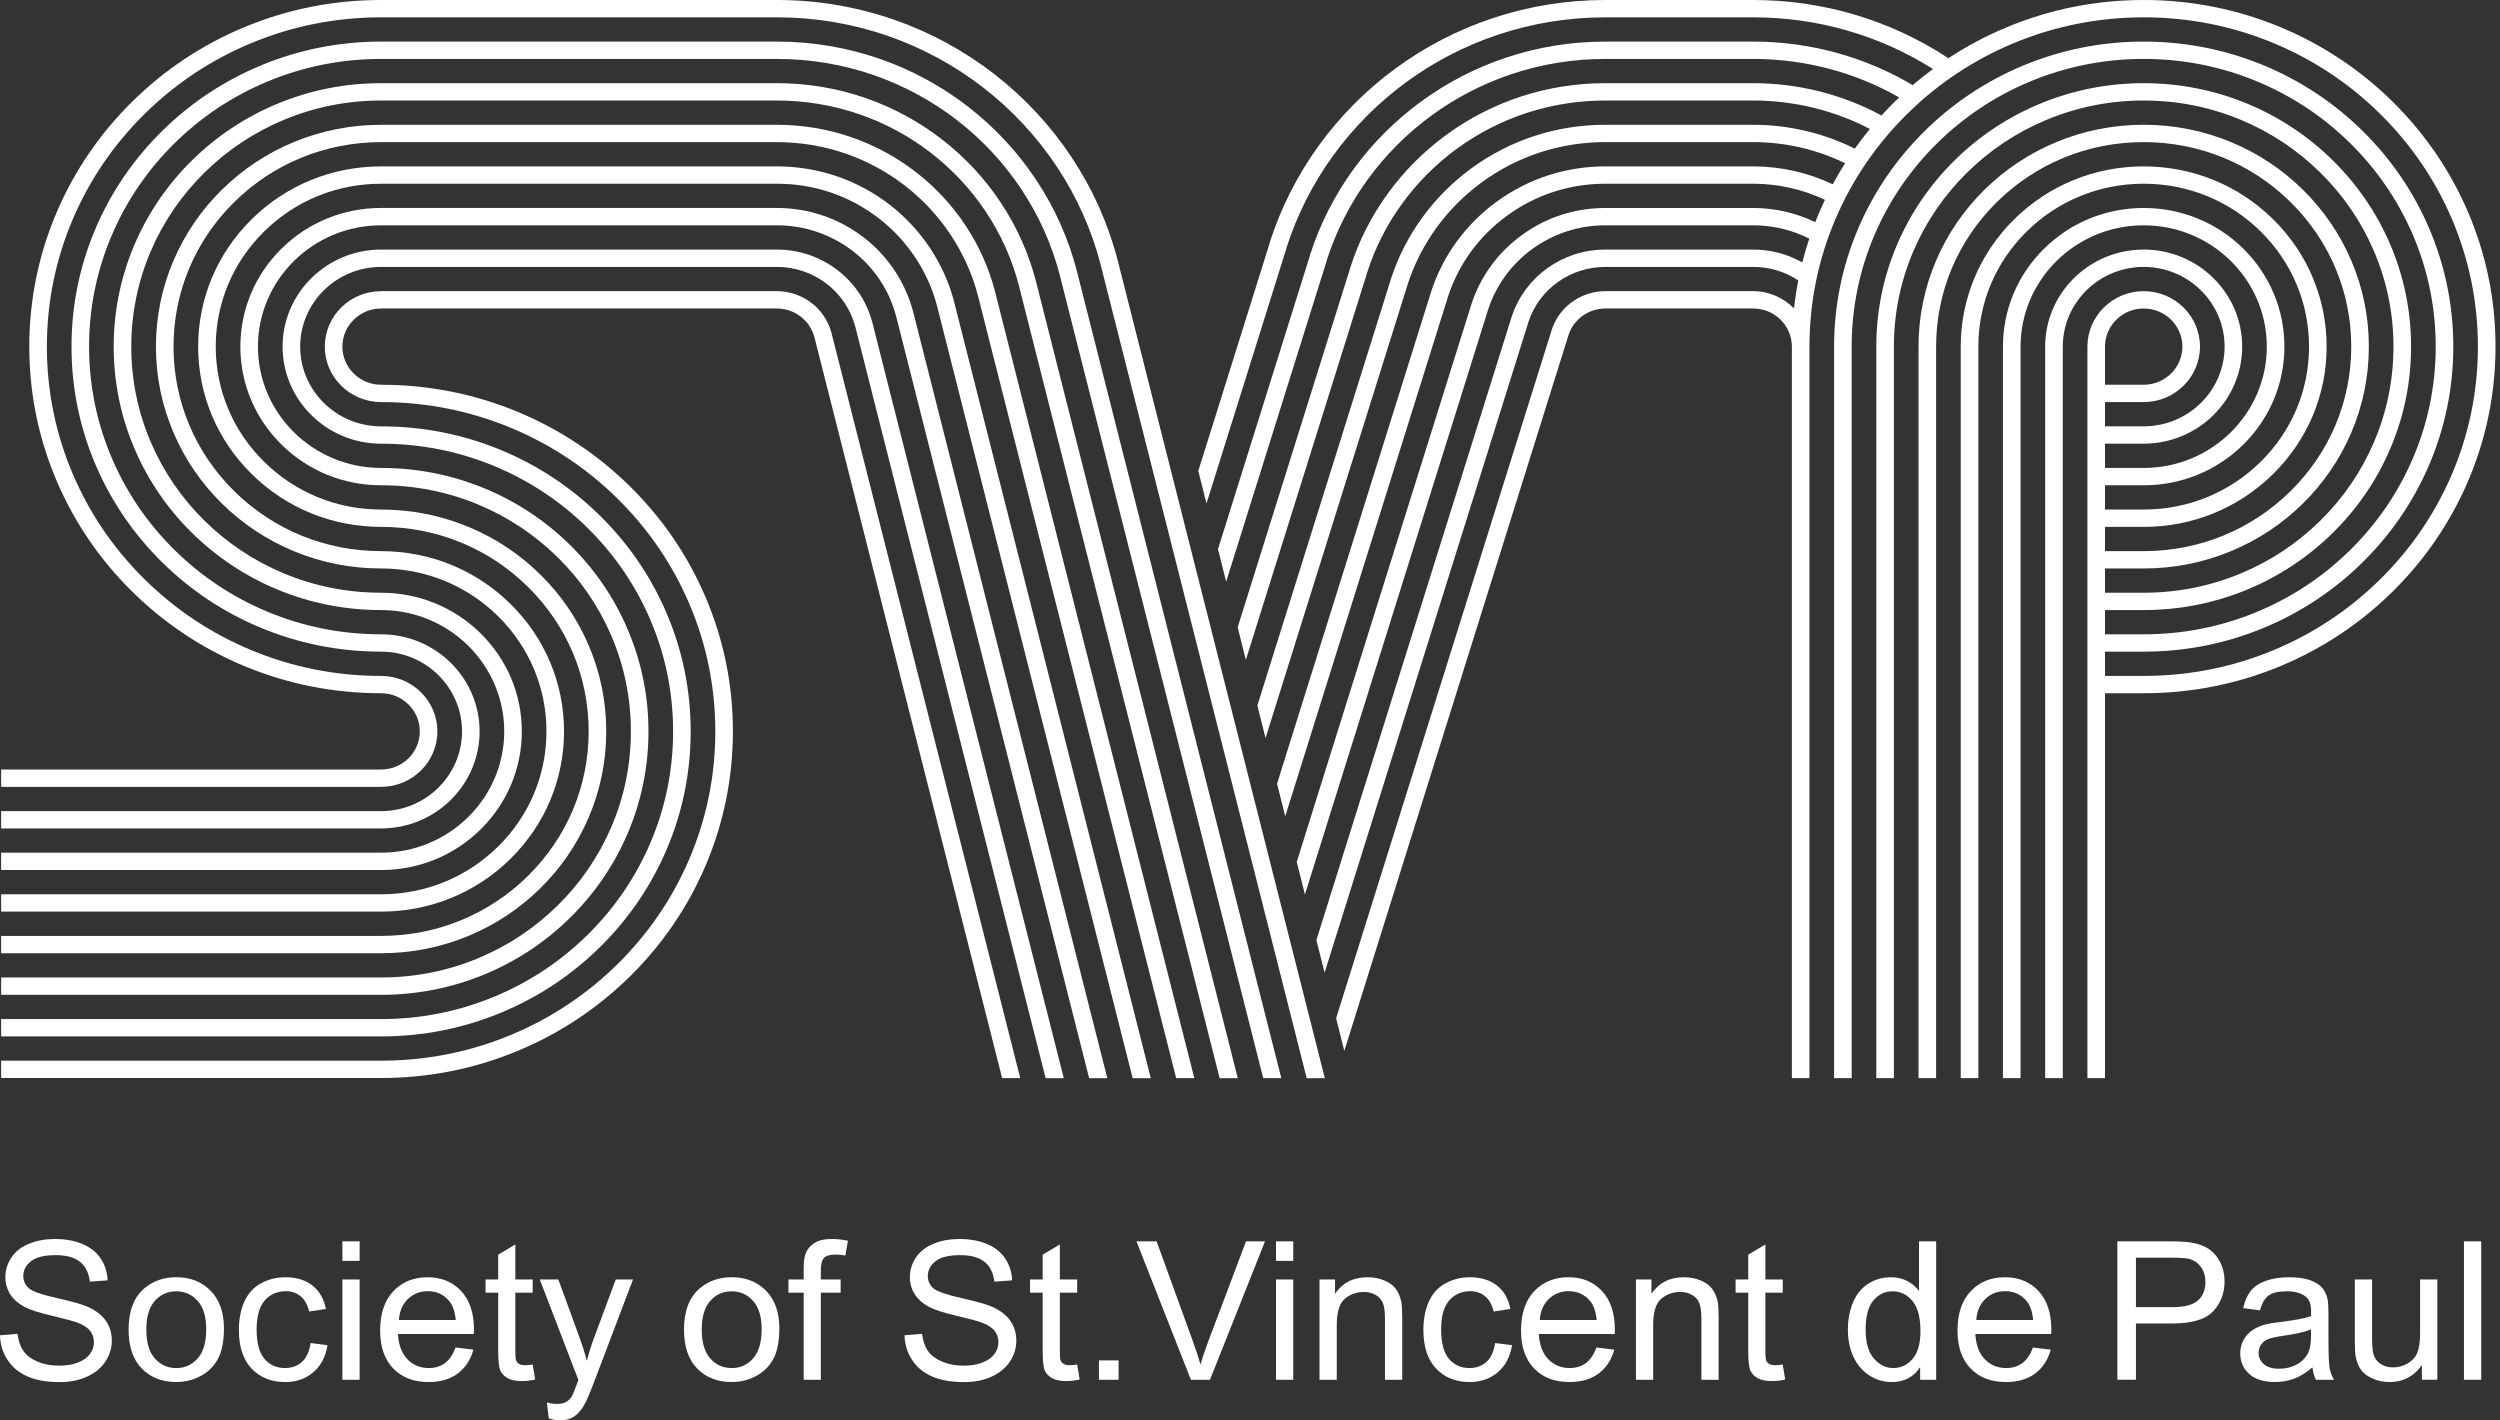 <svg width="88" height="50" viewBox="0 0 88 50" fill="none" xmlns="http://www.w3.org/2000/svg">
<rect x="0" y="0" width="88" height="50" fill="#333333" stroke="none"/>
<g clip-path="url(#clip0_6803_27830)">
<path d="M16.917 29.196C17.852 28.274 18.368 27.048 18.368 25.745C18.368 24.441 17.852 23.215 16.917 22.294C15.981 21.372 14.737 20.864 13.414 20.864C12.227 20.864 11.075 20.635 9.992 20.184C8.945 19.747 8.004 19.123 7.197 18.327C6.389 17.531 5.755 16.605 5.312 15.573C4.854 14.506 4.621 13.371 4.621 12.201C4.621 11.032 4.854 9.897 5.312 8.829C5.755 7.798 6.389 6.871 7.197 6.076C8.004 5.28 8.945 4.655 9.992 4.219C11.075 3.767 12.227 3.538 13.414 3.538H27.346C28.35 3.538 29.335 3.704 30.273 4.03C31.18 4.345 32.024 4.803 32.782 5.392C33.534 5.976 34.181 6.671 34.705 7.458C35.236 8.258 35.628 9.131 35.866 10.055L35.877 10.096L35.877 10.1L42.932 37.952H43.57L36.479 9.954L36.468 9.912L36.467 9.907C36.211 8.917 35.793 7.981 35.222 7.124C34.662 6.281 33.97 5.537 33.166 4.914C32.354 4.283 31.45 3.792 30.479 3.454C29.474 3.105 28.42 2.928 27.346 2.928H13.414C12.143 2.928 10.911 3.173 9.751 3.657C8.63 4.125 7.623 4.793 6.759 5.644C5.894 6.496 5.216 7.488 4.742 8.592C4.251 9.735 4.002 10.95 4.002 12.201C4.002 13.453 4.251 14.668 4.742 15.811C5.216 16.915 5.894 17.907 6.759 18.758C7.623 19.61 8.63 20.278 9.751 20.746C10.911 21.229 12.143 21.474 13.414 21.474C15.804 21.474 17.749 23.39 17.749 25.745C17.749 28.099 15.804 30.015 13.414 30.015H0.039V30.625H13.414C14.737 30.625 15.981 30.117 16.917 29.196" fill="white"/>
<path d="M16.882 25.745C16.882 23.861 15.327 22.328 13.415 22.328C12.027 22.328 10.681 22.061 9.414 21.532C8.19 21.023 7.091 20.292 6.146 19.362C5.202 18.432 4.461 17.349 3.944 16.143C3.408 14.895 3.136 13.569 3.136 12.201C3.136 10.834 3.408 9.508 3.944 8.259C4.461 7.054 5.202 5.971 6.146 5.04C7.091 4.11 8.19 3.38 9.414 2.87C10.681 2.342 12.027 2.074 13.415 2.074H27.347C28.521 2.074 29.673 2.268 30.77 2.649C31.83 3.019 32.818 3.555 33.705 4.244C34.584 4.926 35.34 5.74 35.952 6.661C36.574 7.597 37.03 8.619 37.309 9.699L37.319 9.739L37.32 9.746L44.465 37.951H45.102L37.921 9.601L37.912 9.56L37.91 9.552C37.614 8.405 37.13 7.32 36.47 6.327C35.821 5.351 35.02 4.488 34.089 3.765C33.148 3.034 32.101 2.465 30.976 2.074C29.813 1.67 28.591 1.464 27.347 1.464H13.415C11.944 1.464 10.516 1.748 9.172 2.308C7.875 2.849 6.71 3.623 5.709 4.609C4.708 5.595 3.922 6.743 3.373 8.022C2.805 9.346 2.517 10.752 2.517 12.201C2.517 13.65 2.805 15.057 3.373 16.38C3.922 17.659 4.708 18.808 5.709 19.794C6.71 20.78 7.875 21.554 9.172 22.094C10.516 22.654 11.944 22.938 13.415 22.938C14.985 22.938 16.263 24.197 16.263 25.745C16.263 27.292 14.985 28.551 13.415 28.551H0.04V29.161H13.415C15.327 29.161 16.882 27.629 16.882 25.745" fill="white"/>
<path d="M17.968 30.231C19.184 29.033 19.854 27.439 19.854 25.745C19.854 24.05 19.184 22.456 17.968 21.258C16.752 20.06 15.134 19.4 13.415 19.4C11.463 19.4 9.628 18.651 8.248 17.291C6.868 15.932 6.108 14.124 6.108 12.201C6.108 10.278 6.868 8.47 8.248 7.111C9.628 5.751 11.463 5.003 13.415 5.003H27.347C28.18 5.003 28.998 5.14 29.777 5.41C30.53 5.672 31.231 6.052 31.861 6.541C33.12 7.517 34.03 8.891 34.425 10.411L34.436 10.454L41.401 37.951H42.04L35.037 10.308L35.026 10.264L35.025 10.261C34.809 9.428 34.456 8.64 33.976 7.92C33.504 7.211 32.921 6.586 32.244 6.061C31.56 5.531 30.8 5.119 29.983 4.835C29.138 4.541 28.25 4.393 27.347 4.393H13.415C12.345 4.393 11.307 4.599 10.329 5.006C9.386 5.399 8.538 5.962 7.81 6.679C7.082 7.397 6.511 8.232 6.112 9.162C5.698 10.125 5.489 11.147 5.489 12.201C5.489 13.255 5.698 14.278 6.112 15.241C6.511 16.171 7.082 17.005 7.81 17.723C8.538 18.439 9.386 19.003 10.329 19.396C11.307 19.804 12.345 20.01 13.415 20.01C14.969 20.01 16.43 20.606 17.53 21.689C18.63 22.773 19.235 24.213 19.235 25.745C19.235 27.276 18.63 28.717 17.53 29.8C16.431 30.883 14.969 31.479 13.415 31.479H0.04V32.089H13.415C15.134 32.089 16.752 31.429 17.968 30.231" fill="white"/>
<path d="M15.396 25.745C15.396 24.669 14.507 23.793 13.415 23.793C11.826 23.793 10.286 23.486 8.835 22.881C7.434 22.298 6.176 21.462 5.096 20.397C4.015 19.333 3.166 18.093 2.574 16.713C1.961 15.284 1.65 13.766 1.65 12.201C1.65 10.636 1.961 9.119 2.574 7.689C3.166 6.309 4.015 5.07 5.096 4.005C6.176 2.94 7.434 2.104 8.835 1.521C10.286 0.916 11.826 0.61 13.415 0.61H27.347C28.692 0.61 30.01 0.832 31.267 1.269C32.481 1.692 33.612 2.307 34.627 3.096C35.633 3.878 36.498 4.809 37.199 5.864C37.91 6.936 38.432 8.106 38.751 9.343L38.76 9.382L38.761 9.391L45.996 37.952H46.634L39.364 9.247L39.355 9.207C39.354 9.204 39.353 9.201 39.352 9.198C39.017 7.893 38.467 6.66 37.717 5.53C36.979 4.42 36.069 3.44 35.011 2.617C33.941 1.786 32.751 1.139 31.473 0.694C30.151 0.234 28.762 0 27.347 0H13.415C11.743 0 10.121 0.322 8.594 0.959C7.119 1.573 5.795 2.453 4.658 3.574C3.521 4.694 2.628 5.999 2.004 7.452C1.358 8.957 1.031 10.555 1.031 12.201C1.031 13.848 1.358 15.446 2.004 16.95C2.628 18.403 3.521 19.709 4.658 20.828C5.795 21.949 7.119 22.829 8.594 23.443C10.121 24.08 11.743 24.402 13.415 24.402C14.166 24.402 14.777 25.005 14.777 25.745C14.777 26.485 14.166 27.087 13.415 27.087H0.04V27.697H13.415C14.507 27.697 15.396 26.821 15.396 25.745" fill="white"/>
<path d="M35.913 37.951L29.27 11.724L29.267 11.713L29.254 11.671C29.015 10.834 28.231 10.249 27.347 10.249H13.415C12.322 10.249 11.433 11.124 11.433 12.201C11.433 13.277 12.322 14.153 13.415 14.153C15.003 14.153 16.544 14.46 17.994 15.064C19.395 15.648 20.653 16.483 21.733 17.548C22.814 18.613 23.663 19.852 24.255 21.233C24.869 22.662 25.179 24.18 25.179 25.744C25.179 27.309 24.869 28.827 24.255 30.256C23.663 31.637 22.814 32.876 21.733 33.941C20.653 35.005 19.395 35.841 17.994 36.425C16.544 37.029 15.003 37.336 13.415 37.336H0.04V37.946H13.415C15.087 37.946 16.708 37.623 18.235 36.986C19.71 36.372 21.034 35.492 22.172 34.372C23.309 33.252 24.202 31.947 24.826 30.494C25.471 28.989 25.798 27.391 25.798 25.744C25.798 24.098 25.471 22.5 24.826 20.995C24.202 19.542 23.309 18.237 22.172 17.117C21.034 15.997 19.71 15.117 18.235 14.502C16.708 13.866 15.087 13.543 13.415 13.543C12.663 13.543 12.052 12.941 12.052 12.201C12.052 11.461 12.663 10.859 13.415 10.859H27.347C27.955 10.859 28.494 11.261 28.658 11.838L28.659 11.84L28.67 11.878L35.275 37.951H35.913V37.951Z" fill="white"/>
<path d="M17.657 35.638C18.954 35.097 20.12 34.323 21.12 33.337C22.121 32.351 22.907 31.203 23.456 29.924C24.025 28.6 24.312 27.194 24.312 25.745C24.312 24.295 24.025 22.889 23.456 21.565C22.907 20.287 22.121 19.138 21.12 18.153C20.12 17.166 18.954 16.392 17.657 15.851C16.313 15.291 14.886 15.008 13.415 15.008C11.844 15.008 10.566 13.749 10.566 12.201C10.566 10.654 11.844 9.395 13.415 9.395H27.347C28.637 9.395 29.769 10.252 30.1 11.479L30.1 11.481L30.112 11.521L36.807 37.952H37.445L30.711 11.37L30.71 11.363L30.698 11.321C30.295 9.828 28.917 8.785 27.347 8.785H13.415C11.503 8.785 9.947 10.318 9.947 12.201C9.947 14.085 11.503 15.618 13.415 15.618C14.803 15.618 16.148 15.885 17.416 16.413C18.639 16.923 19.739 17.653 20.683 18.584C21.627 19.514 22.368 20.597 22.886 21.803C23.422 23.051 23.693 24.377 23.693 25.745C23.693 27.112 23.422 28.438 22.886 29.686C22.368 30.892 21.627 31.976 20.683 32.905C19.739 33.836 18.639 34.566 17.416 35.076C16.148 35.604 14.803 35.872 13.415 35.872H0.04V36.482H13.415C14.886 36.482 16.313 36.198 17.657 35.638" fill="white"/>
<path d="M16.5 32.94C17.443 32.546 18.291 31.984 19.019 31.267C19.747 30.55 20.318 29.714 20.717 28.785C21.131 27.822 21.34 26.799 21.34 25.745C21.34 24.691 21.131 23.668 20.717 22.705C20.318 21.775 19.747 20.94 19.019 20.223C18.291 19.506 17.443 18.943 16.5 18.55C15.522 18.143 14.485 17.936 13.415 17.936C11.86 17.936 10.398 17.339 9.299 16.256C8.199 15.173 7.594 13.733 7.594 12.201C7.594 10.67 8.199 9.229 9.299 8.146C10.398 7.063 11.86 6.467 13.415 6.467H27.347C28.664 6.467 29.907 6.889 30.94 7.69C31.942 8.465 32.668 9.559 32.984 10.767L32.994 10.809L39.87 37.952H40.508L33.594 10.66L33.584 10.616C33.234 9.278 32.431 8.068 31.322 7.21C30.767 6.78 30.15 6.446 29.486 6.215C28.8 5.978 28.08 5.857 27.347 5.857H13.415C11.695 5.857 10.077 6.516 8.861 7.715C7.645 8.914 6.975 10.507 6.975 12.201C6.975 13.896 7.645 15.49 8.861 16.688C10.077 17.886 11.695 18.546 13.415 18.546C15.366 18.546 17.201 19.294 18.581 20.655C19.961 22.014 20.721 23.822 20.721 25.745C20.721 27.668 19.961 29.475 18.581 30.835C17.201 32.194 15.366 32.944 13.415 32.944H0.04V33.554H13.415C14.485 33.554 15.522 33.347 16.5 32.94" fill="white"/>
<path d="M17.078 34.289C18.199 33.822 19.206 33.153 20.07 32.301C20.934 31.45 21.613 30.458 22.086 29.354C22.577 28.211 22.826 26.996 22.826 25.745C22.826 24.493 22.577 23.278 22.086 22.135C21.613 21.031 20.934 20.039 20.07 19.187C19.206 18.336 18.199 17.668 17.078 17.2C15.918 16.717 14.685 16.472 13.415 16.472C11.025 16.472 9.08 14.556 9.08 12.201C9.08 9.846 11.025 7.931 13.415 7.931H27.347C29.326 7.931 31.052 9.247 31.544 11.133L31.545 11.136L31.553 11.166L38.338 37.952H38.977L32.154 11.016L32.152 11.011L32.144 10.981C31.581 8.826 29.608 7.32 27.347 7.32H13.415C12.092 7.32 10.848 7.828 9.912 8.75C8.976 9.672 8.461 10.897 8.461 12.201C8.461 13.505 8.976 14.73 9.912 15.652C10.848 16.574 12.092 17.082 13.415 17.082C14.601 17.082 15.754 17.311 16.837 17.762C17.884 18.199 18.824 18.823 19.632 19.619C20.44 20.414 21.073 21.341 21.516 22.373C21.975 23.44 22.207 24.575 22.207 25.745C22.207 26.914 21.975 28.049 21.516 29.117C21.073 30.148 20.44 31.074 19.632 31.87C18.824 32.666 17.884 33.291 16.837 33.727C15.754 34.178 14.601 34.407 13.415 34.407H0.04V35.018H13.415C14.685 35.018 15.918 34.772 17.078 34.289" fill="white"/>
<path d="M86.869 7.452C86.245 5.999 85.352 4.694 84.215 3.573C83.078 2.453 81.753 1.574 80.279 0.959C78.751 0.323 77.129 0 75.458 0C73.786 0 72.164 0.323 70.638 0.959C69.916 1.26 69.23 1.624 68.584 2.049C66.547 0.708 64.175 0 61.712 0H56.511C55.154 0 53.821 0.215 52.547 0.638C51.315 1.048 50.16 1.646 49.114 2.415C48.08 3.174 47.176 4.084 46.426 5.118C45.666 6.166 45.084 7.318 44.693 8.541L44.69 8.555L44.674 8.615L42.18 16.576L42.469 17.723L45.267 8.789L45.271 8.777L45.286 8.717C45.657 7.557 46.21 6.466 46.93 5.472C47.642 4.49 48.502 3.625 49.484 2.903C50.478 2.173 51.575 1.606 52.745 1.216C53.955 0.814 55.221 0.61 56.511 0.61H61.712C63.973 0.61 66.151 1.238 68.041 2.428C67.796 2.609 67.558 2.799 67.327 2.997C65.635 1.993 63.7 1.464 61.712 1.464H56.511C55.317 1.464 54.144 1.653 53.024 2.025C51.941 2.385 50.925 2.911 50.005 3.587C49.095 4.254 48.299 5.054 47.639 5.963C46.971 6.885 46.458 7.897 46.114 8.973L46.11 8.985L46.094 9.046L42.873 19.328L43.161 20.475L46.687 9.221C46.688 9.217 46.689 9.214 46.69 9.21L46.706 9.15C47.031 8.138 47.514 7.185 48.143 6.318C48.766 5.46 49.517 4.706 50.375 4.076C51.243 3.438 52.201 2.943 53.222 2.604C54.278 2.252 55.385 2.074 56.511 2.074H61.712C63.526 2.074 65.293 2.541 66.851 3.429C66.801 3.476 66.751 3.525 66.701 3.573C66.539 3.734 66.382 3.897 66.229 4.065C64.85 3.32 63.296 2.928 61.712 2.928H56.511C54.469 2.928 52.528 3.561 50.895 4.758C50.11 5.335 49.423 6.024 48.853 6.808C48.276 7.603 47.832 8.476 47.535 9.404L47.531 9.415L47.514 9.477L43.566 22.081L43.854 23.228L48.107 9.653L48.109 9.644L48.127 9.583C48.405 8.718 48.818 7.904 49.357 7.164C49.889 6.431 50.532 5.786 51.265 5.248C52.79 4.13 54.603 3.538 56.511 3.538H61.712C63.148 3.538 64.559 3.883 65.819 4.539C65.634 4.765 65.457 4.995 65.29 5.232C64.188 4.682 62.956 4.392 61.712 4.392H56.511C54.794 4.392 53.16 4.924 51.786 5.93C51.125 6.415 50.547 6.994 50.067 7.654C49.581 8.321 49.207 9.056 48.955 9.836L48.952 9.845L48.934 9.907L44.259 24.834L44.547 25.981L49.527 10.084L49.529 10.078L49.547 10.016C49.778 9.299 50.123 8.623 50.57 8.009C51.013 7.401 51.546 6.866 52.156 6.42C53.422 5.492 54.928 5.002 56.511 5.002H61.712C62.835 5.002 63.947 5.258 64.947 5.745C64.793 5.987 64.649 6.234 64.513 6.487C63.644 6.074 62.683 5.857 61.712 5.857H56.511C55.119 5.857 53.794 6.287 52.679 7.102C52.142 7.493 51.673 7.963 51.282 8.496C50.887 9.037 50.582 9.631 50.377 10.264L50.375 10.271L50.354 10.338L44.952 27.587L45.241 28.733L50.947 10.516L50.948 10.512L50.968 10.446C51.341 9.3 52.06 8.312 53.048 7.592C54.055 6.856 55.253 6.467 56.511 6.467H61.712C62.587 6.467 63.454 6.662 64.237 7.033C64.171 7.171 64.108 7.311 64.047 7.452C63.995 7.574 63.945 7.697 63.897 7.82C63.22 7.493 62.471 7.321 61.712 7.321H56.511C55.444 7.321 54.428 7.649 53.572 8.272C52.734 8.881 52.121 9.717 51.8 10.688L51.798 10.695L51.775 10.768L45.645 30.339L45.934 31.486L52.367 10.946L52.39 10.874C52.671 10.026 53.207 9.295 53.94 8.762C54.689 8.219 55.577 7.931 56.511 7.931H61.712C62.4 7.931 63.079 8.092 63.687 8.399C63.594 8.676 63.512 8.956 63.441 9.238C62.918 8.941 62.328 8.785 61.712 8.785H56.511C55.011 8.785 53.688 9.727 53.218 11.129L53.215 11.134L53.195 11.199L46.337 33.091L46.626 34.238L53.787 11.38L53.806 11.317C54.193 10.167 55.28 9.395 56.511 9.395H61.712C62.285 9.395 62.83 9.559 63.299 9.87C63.235 10.196 63.185 10.525 63.148 10.857C62.786 10.483 62.276 10.249 61.712 10.249H56.511C55.669 10.249 54.916 10.775 54.639 11.559L54.636 11.566L54.616 11.628L54.615 11.631L47.031 35.844L47.319 36.991L47.404 36.723L55.206 11.813L55.225 11.756C55.416 11.22 55.933 10.859 56.511 10.859H61.712C62.463 10.859 63.074 11.461 63.074 12.201V37.951H63.693V12.201C63.693 10.636 64.004 9.118 64.618 7.689C65.21 6.309 66.058 5.069 67.139 4.005C68.219 2.94 69.478 2.104 70.878 1.52C72.329 0.917 73.87 0.61 75.458 0.61C77.046 0.61 78.587 0.917 80.037 1.52C81.438 2.104 82.696 2.94 83.777 4.005C84.858 5.069 85.706 6.309 86.299 7.689C86.911 9.118 87.222 10.636 87.222 12.201C87.222 13.766 86.911 15.284 86.299 16.713C85.706 18.093 84.858 19.333 83.777 20.397C82.696 21.462 81.438 22.298 80.037 22.882C78.587 23.486 77.046 23.792 75.458 23.792H74.096V22.938H75.458C76.929 22.938 78.356 22.654 79.7 22.094C80.998 21.553 82.163 20.779 83.164 19.793C84.165 18.807 84.95 17.659 85.499 16.381C86.067 15.057 86.356 13.65 86.356 12.201C86.356 10.752 86.067 9.345 85.499 8.021C84.95 6.743 84.165 5.595 83.164 4.609C82.163 3.623 80.998 2.849 79.7 2.308C78.356 1.748 76.929 1.464 75.458 1.464C73.987 1.464 72.559 1.748 71.216 2.308C69.918 2.849 68.753 3.623 67.752 4.609C66.751 5.595 65.966 6.743 65.417 8.021C64.849 9.345 64.56 10.752 64.56 12.201V37.951H65.179V12.201C65.179 10.834 65.451 9.508 65.987 8.259C66.505 7.054 67.246 5.97 68.189 5.04C69.134 4.11 70.233 3.38 71.457 2.87C72.724 2.342 74.07 2.074 75.458 2.074C76.846 2.074 78.192 2.342 79.459 2.87C80.683 3.38 81.782 4.11 82.726 5.04C83.67 5.97 84.411 7.054 84.929 8.259C85.465 9.508 85.737 10.834 85.737 12.201C85.737 13.568 85.465 14.895 84.929 16.143C84.411 17.349 83.67 18.432 82.726 19.362C81.782 20.292 80.683 21.022 79.459 21.532C78.192 22.06 76.846 22.328 75.458 22.328H74.096V21.474H75.458C76.729 21.474 77.961 21.229 79.122 20.745C80.243 20.278 81.249 19.609 82.113 18.758C82.977 17.907 83.656 16.915 84.13 15.811C84.621 14.667 84.87 13.453 84.87 12.201C84.87 10.95 84.621 9.735 84.13 8.591C83.656 7.487 82.977 6.496 82.113 5.644C81.249 4.793 80.243 4.124 79.122 3.657C77.961 3.174 76.729 2.928 75.458 2.928C74.188 2.928 72.955 3.174 71.794 3.657C70.673 4.124 69.667 4.793 68.803 5.644C67.939 6.496 67.26 7.487 66.786 8.591C66.295 9.735 66.046 10.95 66.046 12.201V37.951H66.665V12.201C66.665 11.032 66.898 9.897 67.356 8.829C67.799 7.797 68.433 6.871 69.241 6.076C70.048 5.28 70.988 4.655 72.035 4.219C73.12 3.767 74.271 3.538 75.458 3.538C76.645 3.538 77.796 3.767 78.88 4.219C79.927 4.655 80.867 5.28 81.675 6.076C82.483 6.871 83.117 7.797 83.559 8.829C84.018 9.897 84.25 11.032 84.25 12.201C84.25 13.371 84.018 14.505 83.559 15.573C83.117 16.605 82.483 17.531 81.675 18.327C80.867 19.123 79.927 19.747 78.88 20.183C77.796 20.635 76.645 20.864 75.458 20.864H74.096V20.01H75.458C76.528 20.01 77.566 19.803 78.543 19.396C79.487 19.003 80.335 18.44 81.062 17.723C81.79 17.006 82.362 16.171 82.76 15.241C83.174 14.278 83.383 13.255 83.383 12.201C83.383 11.147 83.174 10.124 82.76 9.162C82.362 8.232 81.79 7.396 81.062 6.679C80.335 5.962 79.487 5.399 78.543 5.006C77.566 4.599 76.528 4.392 75.458 4.392C74.388 4.392 73.35 4.599 72.373 5.006C71.429 5.399 70.581 5.962 69.853 6.679C69.126 7.396 68.554 8.232 68.155 9.162C67.742 10.124 67.532 11.147 67.532 12.201V37.951H68.151V12.201C68.151 10.278 68.912 8.471 70.292 7.111C71.672 5.751 73.506 5.002 75.458 5.002C77.409 5.002 79.244 5.751 80.624 7.111C82.004 8.471 82.764 10.278 82.764 12.201C82.764 14.124 82.004 15.932 80.624 17.291C79.244 18.651 77.409 19.4 75.458 19.4H74.096V18.546H75.458C77.178 18.546 78.795 17.886 80.011 16.687C81.228 15.489 81.897 13.896 81.897 12.201C81.897 10.507 81.228 8.913 80.011 7.715C78.795 6.517 77.178 5.857 75.458 5.857C73.738 5.857 72.121 6.517 70.904 7.715C69.688 8.913 69.018 10.507 69.018 12.201V37.951H69.638V12.201C69.638 10.669 70.243 9.229 71.342 8.146C72.441 7.063 73.903 6.467 75.458 6.467C77.013 6.467 78.475 7.063 79.574 8.146C80.673 9.229 81.278 10.669 81.278 12.201C81.278 13.733 80.673 15.173 79.574 16.256C78.475 17.339 77.013 17.936 75.458 17.936H74.096V17.082H75.458C76.781 17.082 78.025 16.574 78.961 15.652C79.896 14.73 80.411 13.505 80.411 12.201C80.411 10.898 79.896 9.672 78.961 8.75C78.025 7.828 76.781 7.321 75.458 7.321C74.135 7.321 72.891 7.828 71.956 8.75C71.019 9.672 70.504 10.898 70.504 12.201V37.951H71.124V12.201C71.124 9.847 73.068 7.931 75.458 7.931C77.848 7.931 79.792 9.847 79.792 12.201C79.792 14.556 77.848 16.472 75.458 16.472H74.096V15.617H75.458C77.37 15.617 78.925 14.085 78.925 12.201C78.925 10.317 77.37 8.785 75.458 8.785C73.546 8.785 71.99 10.317 71.99 12.201V37.951H72.61V12.201C72.61 10.654 73.887 9.395 75.458 9.395C77.028 9.395 78.306 10.654 78.306 12.201C78.306 13.748 77.028 15.007 75.458 15.007H74.096V14.153H75.458C76.55 14.153 77.439 13.277 77.439 12.201C77.439 11.125 76.55 10.249 75.458 10.249C74.366 10.249 73.477 11.125 73.477 12.201V37.951H74.096V24.402H75.458C77.129 24.402 78.751 24.079 80.279 23.444C81.753 22.829 83.078 21.949 84.215 20.829C85.352 19.708 86.245 18.404 86.869 16.951C87.515 15.446 87.842 13.848 87.842 12.201C87.842 10.554 87.515 8.956 86.869 7.452V7.452ZM74.096 12.201C74.096 11.461 74.707 10.859 75.458 10.859C76.209 10.859 76.82 11.461 76.82 12.201C76.82 12.941 76.209 13.543 75.458 13.543H74.096V12.201Z" fill="white"/>
<path d="M0 47.002L0.617 46.949C0.646 47.193 0.714 47.393 0.821 47.549C0.928 47.705 1.094 47.831 1.319 47.928C1.544 48.024 1.797 48.072 2.078 48.072C2.328 48.072 2.548 48.036 2.739 47.963C2.93 47.889 3.072 47.789 3.166 47.662C3.259 47.535 3.306 47.396 3.306 47.245C3.306 47.092 3.26 46.958 3.171 46.844C3.081 46.73 2.932 46.634 2.726 46.557C2.593 46.506 2.3 46.427 1.845 46.319C1.391 46.212 1.073 46.111 0.89 46.015C0.654 45.894 0.478 45.742 0.363 45.562C0.247 45.381 0.189 45.179 0.189 44.955C0.189 44.709 0.26 44.479 0.401 44.265C0.543 44.052 0.75 43.889 1.022 43.779C1.294 43.668 1.597 43.613 1.929 43.613C2.296 43.613 2.619 43.67 2.899 43.787C3.179 43.903 3.394 44.075 3.545 44.3C3.695 44.526 3.777 44.782 3.788 45.068L3.161 45.114C3.127 44.807 3.013 44.574 2.818 44.417C2.623 44.259 2.336 44.181 1.957 44.181C1.56 44.181 1.272 44.252 1.091 44.395C0.91 44.538 0.82 44.71 0.82 44.912C0.82 45.087 0.884 45.231 1.012 45.344C1.138 45.457 1.467 45.572 1.999 45.691C2.53 45.81 2.895 45.913 3.093 46.002C3.381 46.133 3.593 46.298 3.73 46.498C3.868 46.699 3.936 46.93 3.936 47.192C3.936 47.451 3.861 47.695 3.71 47.925C3.56 48.154 3.343 48.332 3.061 48.459C2.779 48.587 2.461 48.65 2.108 48.65C1.661 48.65 1.285 48.587 0.983 48.458C0.681 48.329 0.443 48.136 0.272 47.878C0.1 47.62 0.009 47.328 4.37135e-06 47.002" fill="white"/>
<path d="M4.526 46.803C4.526 46.15 4.711 45.665 5.08 45.351C5.388 45.089 5.763 44.958 6.206 44.958C6.699 44.958 7.102 45.117 7.414 45.435C7.726 45.754 7.883 46.193 7.883 46.753C7.883 47.207 7.813 47.564 7.675 47.825C7.537 48.085 7.336 48.287 7.072 48.431C6.808 48.575 6.519 48.647 6.206 48.647C5.705 48.647 5.299 48.489 4.991 48.172C4.681 47.855 4.526 47.399 4.526 46.803L4.526 46.803ZM5.151 46.803C5.151 47.255 5.25 47.593 5.451 47.818C5.651 48.043 5.903 48.156 6.206 48.156C6.508 48.156 6.759 48.042 6.959 47.816C7.159 47.591 7.259 47.246 7.259 46.783C7.259 46.347 7.158 46.016 6.957 45.791C6.755 45.566 6.505 45.454 6.206 45.454C5.903 45.454 5.651 45.566 5.451 45.789C5.25 46.013 5.151 46.351 5.151 46.803Z" fill="white"/>
<path d="M10.932 47.275L11.529 47.351C11.464 47.757 11.297 48.074 11.028 48.303C10.76 48.532 10.43 48.648 10.039 48.648C9.549 48.648 9.154 48.489 8.856 48.174C8.558 47.858 8.409 47.406 8.409 46.816C8.409 46.435 8.473 46.102 8.602 45.816C8.73 45.53 8.925 45.316 9.186 45.173C9.449 45.03 9.734 44.959 10.042 44.959C10.431 44.959 10.749 45.056 10.996 45.249C11.243 45.443 11.402 45.719 11.472 46.075L10.882 46.165C10.826 45.928 10.726 45.749 10.583 45.63C10.44 45.51 10.268 45.45 10.065 45.45C9.76 45.45 9.511 45.559 9.32 45.774C9.129 45.99 9.033 46.332 9.033 46.799C9.033 47.274 9.126 47.618 9.31 47.833C9.494 48.048 9.735 48.155 10.032 48.155C10.27 48.155 10.469 48.083 10.629 47.939C10.788 47.795 10.89 47.574 10.932 47.275" fill="white"/>
<path d="M12.052 43.695H12.659V44.383H12.052V43.695ZM12.052 45.038H12.659V48.568H12.052V45.038Z" fill="white"/>
<path d="M16.035 47.431L16.663 47.508C16.564 47.869 16.38 48.149 16.113 48.348C15.846 48.547 15.503 48.648 15.087 48.648C14.563 48.648 14.148 48.488 13.841 48.17C13.534 47.852 13.381 47.407 13.381 46.833C13.381 46.239 13.536 45.778 13.846 45.45C14.157 45.122 14.559 44.959 15.054 44.959C15.533 44.959 15.924 45.119 16.228 45.44C16.531 45.762 16.683 46.214 16.683 46.796C16.683 46.832 16.682 46.885 16.679 46.956H14.008C14.03 47.344 14.142 47.64 14.342 47.846C14.542 48.053 14.792 48.155 15.091 48.155C15.313 48.155 15.503 48.098 15.661 47.983C15.818 47.867 15.943 47.683 16.035 47.431L16.035 47.431ZM14.042 46.464H16.042C16.015 46.167 15.939 45.945 15.812 45.796C15.62 45.565 15.369 45.45 15.061 45.45C14.782 45.45 14.547 45.542 14.358 45.726C14.167 45.91 14.062 46.156 14.042 46.464" fill="white"/>
<path d="M18.75 48.032L18.838 48.56C18.667 48.596 18.514 48.614 18.379 48.614C18.159 48.614 17.988 48.58 17.866 48.511C17.745 48.442 17.66 48.352 17.61 48.24C17.561 48.128 17.536 47.893 17.536 47.534V45.503H17.091V45.038H17.536V44.164L18.14 43.805V45.038H18.75V45.503H18.14V47.567C18.14 47.738 18.15 47.847 18.172 47.896C18.193 47.945 18.228 47.984 18.276 48.012C18.325 48.041 18.394 48.056 18.483 48.056C18.552 48.056 18.64 48.048 18.75 48.032" fill="white"/>
<path d="M19.317 49.927L19.25 49.365C19.382 49.401 19.498 49.418 19.597 49.418C19.732 49.418 19.84 49.396 19.921 49.352C20.002 49.307 20.068 49.245 20.12 49.166C20.158 49.106 20.22 48.958 20.305 48.72C20.317 48.687 20.334 48.638 20.359 48.574L19 45.038H19.654L20.4 47.082C20.496 47.341 20.583 47.614 20.659 47.899C20.729 47.625 20.812 47.357 20.909 47.095L21.675 45.038H22.282L20.919 48.627C20.773 49.015 20.659 49.282 20.578 49.428C20.47 49.625 20.347 49.77 20.207 49.862C20.068 49.954 19.902 50 19.708 50C19.591 50 19.461 49.975 19.317 49.927" fill="white"/>
<path d="M24.077 46.803C24.077 46.15 24.262 45.665 24.63 45.351C24.939 45.089 25.314 44.958 25.757 44.958C26.25 44.958 26.652 45.117 26.965 45.435C27.277 45.754 27.433 46.193 27.433 46.753C27.433 47.207 27.364 47.564 27.226 47.825C27.088 48.085 26.887 48.287 26.622 48.431C26.358 48.575 26.069 48.647 25.757 48.647C25.256 48.647 24.85 48.489 24.541 48.172C24.232 47.855 24.077 47.399 24.077 46.803L24.077 46.803ZM24.701 46.803C24.701 47.255 24.801 47.593 25.002 47.818C25.202 48.043 25.453 48.156 25.757 48.156C26.059 48.156 26.309 48.042 26.509 47.816C26.709 47.591 26.81 47.246 26.81 46.783C26.81 46.347 26.709 46.016 26.508 45.791C26.306 45.566 26.056 45.454 25.757 45.454C25.453 45.454 25.202 45.566 25.002 45.789C24.801 46.013 24.701 46.351 24.701 46.803Z" fill="white"/>
<path d="M28.29 48.568V45.503H27.753V45.038H28.29V44.663C28.29 44.425 28.311 44.249 28.354 44.134C28.412 43.979 28.515 43.853 28.662 43.757C28.81 43.661 29.016 43.612 29.281 43.612C29.452 43.612 29.641 43.633 29.848 43.673L29.757 44.194C29.631 44.172 29.511 44.161 29.399 44.161C29.215 44.161 29.085 44.2 29.008 44.277C28.932 44.355 28.893 44.5 28.893 44.712V45.038H29.591V45.503H28.893V48.568H28.29Z" fill="white"/>
<path d="M31.839 47.002L32.456 46.949C32.485 47.193 32.553 47.393 32.66 47.549C32.767 47.705 32.933 47.831 33.158 47.928C33.383 48.024 33.636 48.072 33.917 48.072C34.166 48.072 34.387 48.036 34.578 47.963C34.769 47.889 34.911 47.789 35.005 47.662C35.098 47.535 35.144 47.396 35.144 47.245C35.144 47.092 35.099 46.958 35.01 46.844C34.92 46.73 34.771 46.634 34.565 46.557C34.432 46.506 34.139 46.427 33.684 46.319C33.23 46.212 32.911 46.111 32.729 46.015C32.493 45.894 32.317 45.742 32.202 45.562C32.086 45.381 32.028 45.179 32.028 44.955C32.028 44.709 32.099 44.479 32.24 44.265C32.382 44.052 32.589 43.889 32.861 43.779C33.133 43.668 33.435 43.613 33.768 43.613C34.135 43.613 34.458 43.67 34.738 43.787C35.018 43.903 35.233 44.075 35.384 44.3C35.534 44.526 35.616 44.782 35.627 45.068L35 45.114C34.966 44.807 34.852 44.574 34.657 44.417C34.462 44.259 34.175 44.181 33.795 44.181C33.399 44.181 33.111 44.252 32.93 44.395C32.749 44.538 32.659 44.71 32.659 44.912C32.659 45.087 32.723 45.231 32.85 45.344C32.977 45.457 33.306 45.572 33.837 45.691C34.369 45.81 34.734 45.913 34.932 46.002C35.22 46.133 35.432 46.298 35.569 46.498C35.706 46.699 35.775 46.93 35.775 47.192C35.775 47.451 35.7 47.695 35.549 47.925C35.398 48.154 35.182 48.332 34.9 48.459C34.618 48.587 34.3 48.65 33.947 48.65C33.5 48.65 33.124 48.587 32.822 48.458C32.52 48.329 32.282 48.136 32.111 47.878C31.939 47.62 31.848 47.328 31.839 47.002" fill="white"/>
<path d="M37.916 48.032L38.004 48.56C37.833 48.596 37.68 48.614 37.545 48.614C37.325 48.614 37.154 48.58 37.032 48.511C36.911 48.442 36.826 48.352 36.776 48.24C36.727 48.128 36.702 47.893 36.702 47.534V45.503H36.257V45.038H36.702V44.164L37.306 43.805V45.038H37.916V45.503H37.306V47.567C37.306 47.738 37.316 47.847 37.338 47.896C37.359 47.945 37.394 47.984 37.443 48.012C37.491 48.041 37.56 48.056 37.65 48.056C37.718 48.056 37.806 48.048 37.916 48.032" fill="white"/>
<path d="M39.374 47.886H38.683V48.568H39.374V47.886Z" fill="white"/>
<path d="M41.92 48.568L40.004 43.696H40.713L41.997 47.235C42.101 47.519 42.187 47.784 42.257 48.032C42.333 47.767 42.422 47.501 42.524 47.235L43.859 43.696H44.528L42.591 48.568H41.92Z" fill="white"/>
<path d="M44.915 43.695H45.522V44.383H44.915V43.695ZM44.915 45.038H45.522V48.568H44.915V45.038Z" fill="white"/>
<path d="M46.447 48.568V45.038H46.993V45.54C47.257 45.153 47.637 44.959 48.134 44.959C48.35 44.959 48.548 44.997 48.729 45.073C48.91 45.149 49.045 45.25 49.136 45.374C49.226 45.498 49.288 45.645 49.325 45.816C49.347 45.926 49.358 46.12 49.358 46.398V48.568H48.751V46.421C48.751 46.177 48.728 45.995 48.68 45.874C48.633 45.753 48.549 45.657 48.429 45.585C48.309 45.513 48.168 45.477 48.006 45.477C47.747 45.477 47.524 45.558 47.336 45.719C47.148 45.881 47.054 46.188 47.054 46.64V48.568H46.447Z" fill="white"/>
<path d="M52.627 47.275L53.224 47.351C53.158 47.757 52.992 48.074 52.722 48.303C52.454 48.532 52.124 48.648 51.732 48.648C51.243 48.648 50.848 48.489 50.551 48.174C50.253 47.858 50.103 47.406 50.103 46.816C50.103 46.435 50.168 46.102 50.296 45.816C50.424 45.53 50.619 45.316 50.881 45.173C51.143 45.03 51.428 44.959 51.736 44.959C52.125 44.959 52.443 45.056 52.691 45.249C52.938 45.443 53.097 45.719 53.166 46.075L52.576 46.165C52.52 45.928 52.42 45.749 52.277 45.63C52.134 45.51 51.962 45.45 51.76 45.45C51.454 45.45 51.205 45.559 51.014 45.774C50.823 45.99 50.728 46.332 50.728 46.799C50.728 47.274 50.82 47.618 51.004 47.833C51.189 48.048 51.429 48.155 51.726 48.155C51.964 48.155 52.164 48.083 52.323 47.939C52.483 47.795 52.584 47.574 52.627 47.275" fill="white"/>
<path d="M56.195 47.431L56.822 47.508C56.723 47.869 56.539 48.149 56.272 48.348C56.005 48.547 55.663 48.648 55.246 48.648C54.722 48.648 54.307 48.488 54.001 48.17C53.694 47.852 53.54 47.407 53.54 46.833C53.54 46.239 53.695 45.778 54.005 45.45C54.316 45.122 54.718 44.959 55.213 44.959C55.692 44.959 56.084 45.119 56.387 45.44C56.691 45.762 56.842 46.214 56.842 46.796C56.842 46.832 56.841 46.885 56.839 46.956H54.167C54.19 47.344 54.301 47.64 54.502 47.846C54.702 48.053 54.951 48.155 55.25 48.155C55.472 48.155 55.663 48.098 55.82 47.983C55.977 47.867 56.102 47.683 56.195 47.431L56.195 47.431ZM54.201 46.464H56.202C56.174 46.167 56.098 45.945 55.972 45.796C55.779 45.565 55.528 45.45 55.22 45.45C54.941 45.45 54.707 45.542 54.517 45.726C54.326 45.91 54.221 46.156 54.201 46.464" fill="white"/>
<path d="M57.585 48.568V45.038H58.131V45.54C58.395 45.153 58.774 44.959 59.272 44.959C59.488 44.959 59.686 44.997 59.867 45.073C60.048 45.149 60.183 45.25 60.273 45.374C60.363 45.498 60.426 45.645 60.462 45.816C60.485 45.926 60.496 46.12 60.496 46.398V48.568H59.889V46.421C59.889 46.177 59.865 45.995 59.818 45.874C59.771 45.753 59.687 45.657 59.566 45.585C59.446 45.513 59.305 45.477 59.143 45.477C58.885 45.477 58.661 45.558 58.474 45.719C58.286 45.881 58.192 46.188 58.192 46.64V48.568H57.585Z" fill="white"/>
<path d="M62.752 48.032L62.84 48.56C62.669 48.596 62.516 48.614 62.381 48.614C62.161 48.614 61.99 48.58 61.868 48.511C61.747 48.442 61.662 48.352 61.612 48.24C61.563 48.128 61.538 47.893 61.538 47.534V45.503H61.093V45.038H61.538V44.164L62.142 43.805V45.038H62.752V45.503H62.142V47.567C62.142 47.738 62.152 47.847 62.174 47.896C62.195 47.945 62.23 47.984 62.279 48.012C62.327 48.041 62.396 48.056 62.486 48.056C62.553 48.056 62.642 48.048 62.752 48.032" fill="white"/>
<path d="M67.589 48.568V48.122C67.362 48.472 67.028 48.648 66.588 48.648C66.302 48.648 66.039 48.569 65.8 48.415C65.56 48.26 65.375 48.043 65.243 47.765C65.112 47.487 65.046 47.167 65.046 46.806C65.046 46.454 65.106 46.134 65.225 45.848C65.344 45.56 65.523 45.341 65.761 45.188C66 45.035 66.266 44.959 66.561 44.959C66.776 44.959 66.969 45.004 67.137 45.093C67.306 45.182 67.443 45.3 67.549 45.443V43.696H68.153V48.568H67.589V48.568ZM65.67 46.806C65.67 47.258 65.767 47.596 65.96 47.82C66.153 48.044 66.382 48.155 66.645 48.155C66.91 48.155 67.136 48.049 67.321 47.835C67.507 47.621 67.6 47.295 67.6 46.856C67.6 46.373 67.505 46.018 67.316 45.792C67.127 45.567 66.895 45.453 66.618 45.453C66.348 45.453 66.122 45.562 65.941 45.779C65.76 45.996 65.67 46.339 65.67 46.806" fill="white"/>
<path d="M71.559 47.431L72.186 47.508C72.087 47.869 71.904 48.149 71.636 48.348C71.369 48.547 71.027 48.648 70.611 48.648C70.087 48.648 69.671 48.488 69.365 48.17C69.058 47.852 68.904 47.407 68.904 46.833C68.904 46.239 69.059 45.778 69.37 45.45C69.68 45.122 70.082 44.959 70.577 44.959C71.056 44.959 71.448 45.119 71.751 45.44C72.055 45.762 72.207 46.214 72.207 46.796C72.207 46.832 72.205 46.885 72.203 46.956H69.532C69.554 47.344 69.665 47.64 69.866 47.846C70.066 48.053 70.315 48.155 70.615 48.155C70.837 48.155 71.027 48.098 71.184 47.983C71.342 47.867 71.467 47.683 71.559 47.431L71.559 47.431ZM69.565 46.464H71.566C71.539 46.167 71.462 45.945 71.336 45.796C71.143 45.565 70.892 45.45 70.584 45.45C70.305 45.45 70.071 45.542 69.881 45.726C69.691 45.91 69.586 46.156 69.565 46.464" fill="white"/>
<path d="M74.531 48.567V43.696H76.396C76.725 43.696 76.976 43.711 77.148 43.742C77.392 43.782 77.595 43.858 77.759 43.97C77.923 44.082 78.055 44.239 78.156 44.44C78.255 44.642 78.305 44.863 78.305 45.105C78.305 45.519 78.171 45.87 77.904 46.156C77.636 46.444 77.153 46.587 76.454 46.587H75.185V48.567H74.531V48.567ZM75.185 46.012H76.464C76.887 46.012 77.186 45.934 77.364 45.779C77.542 45.624 77.631 45.406 77.631 45.125C77.631 44.921 77.578 44.746 77.474 44.601C77.369 44.456 77.231 44.36 77.061 44.314C76.951 44.285 76.747 44.271 76.45 44.271H75.185V46.012Z" fill="white"/>
<path d="M81.399 48.132C81.174 48.32 80.958 48.454 80.749 48.531C80.542 48.608 80.318 48.647 80.08 48.647C79.686 48.647 79.384 48.553 79.172 48.363C78.961 48.174 78.856 47.932 78.856 47.637C78.856 47.464 78.895 47.306 78.975 47.163C79.055 47.021 79.16 46.906 79.289 46.819C79.418 46.733 79.564 46.668 79.725 46.623C79.845 46.592 80.025 46.563 80.265 46.534C80.756 46.476 81.116 46.408 81.348 46.328C81.35 46.246 81.351 46.194 81.351 46.172C81.351 45.928 81.294 45.756 81.179 45.656C81.024 45.521 80.794 45.453 80.488 45.453C80.203 45.453 79.992 45.503 79.856 45.602C79.72 45.7 79.619 45.874 79.553 46.125L78.96 46.045C79.014 45.795 79.103 45.593 79.226 45.438C79.35 45.285 79.529 45.166 79.763 45.083C79.997 45 80.268 44.959 80.576 44.959C80.881 44.959 81.13 44.994 81.321 45.065C81.512 45.136 81.653 45.225 81.743 45.332C81.833 45.44 81.895 45.575 81.932 45.739C81.952 45.841 81.962 46.025 81.962 46.291V47.088C81.962 47.645 81.975 47.996 82.001 48.144C82.026 48.291 82.078 48.432 82.155 48.568H81.52C81.457 48.444 81.417 48.298 81.399 48.132L81.399 48.132ZM81.348 46.796C81.128 46.885 80.797 46.96 80.357 47.022C80.107 47.058 79.931 47.098 79.827 47.142C79.724 47.186 79.644 47.251 79.588 47.336C79.531 47.422 79.503 47.516 79.503 47.62C79.503 47.78 79.564 47.913 79.687 48.019C79.809 48.126 79.989 48.179 80.225 48.179C80.459 48.179 80.667 48.128 80.849 48.028C81.031 47.927 81.165 47.788 81.25 47.614C81.316 47.479 81.348 47.279 81.348 47.016V46.796H81.348Z" fill="white"/>
<path d="M85.251 48.567V48.049C84.972 48.448 84.593 48.648 84.114 48.648C83.903 48.648 83.706 48.608 83.522 48.527C83.339 48.448 83.203 48.348 83.114 48.227C83.025 48.106 82.963 47.958 82.927 47.783C82.902 47.666 82.89 47.479 82.89 47.225V45.038H83.497V46.996C83.497 47.308 83.51 47.519 83.534 47.627C83.572 47.784 83.653 47.908 83.777 47.997C83.901 48.087 84.054 48.132 84.235 48.132C84.418 48.132 84.588 48.086 84.749 47.994C84.908 47.902 85.021 47.777 85.087 47.619C85.154 47.461 85.187 47.23 85.187 46.929V45.038H85.794V48.567H85.251L85.251 48.567Z" fill="white"/>
<path d="M87.339 43.695H86.731V48.567H87.339V43.695Z" fill="white"/>
</g>
<defs>
<clipPath id="clip0_6803_27830">
<rect width="88" height="50" fill="white"/>
</clipPath>
</defs>
</svg>
